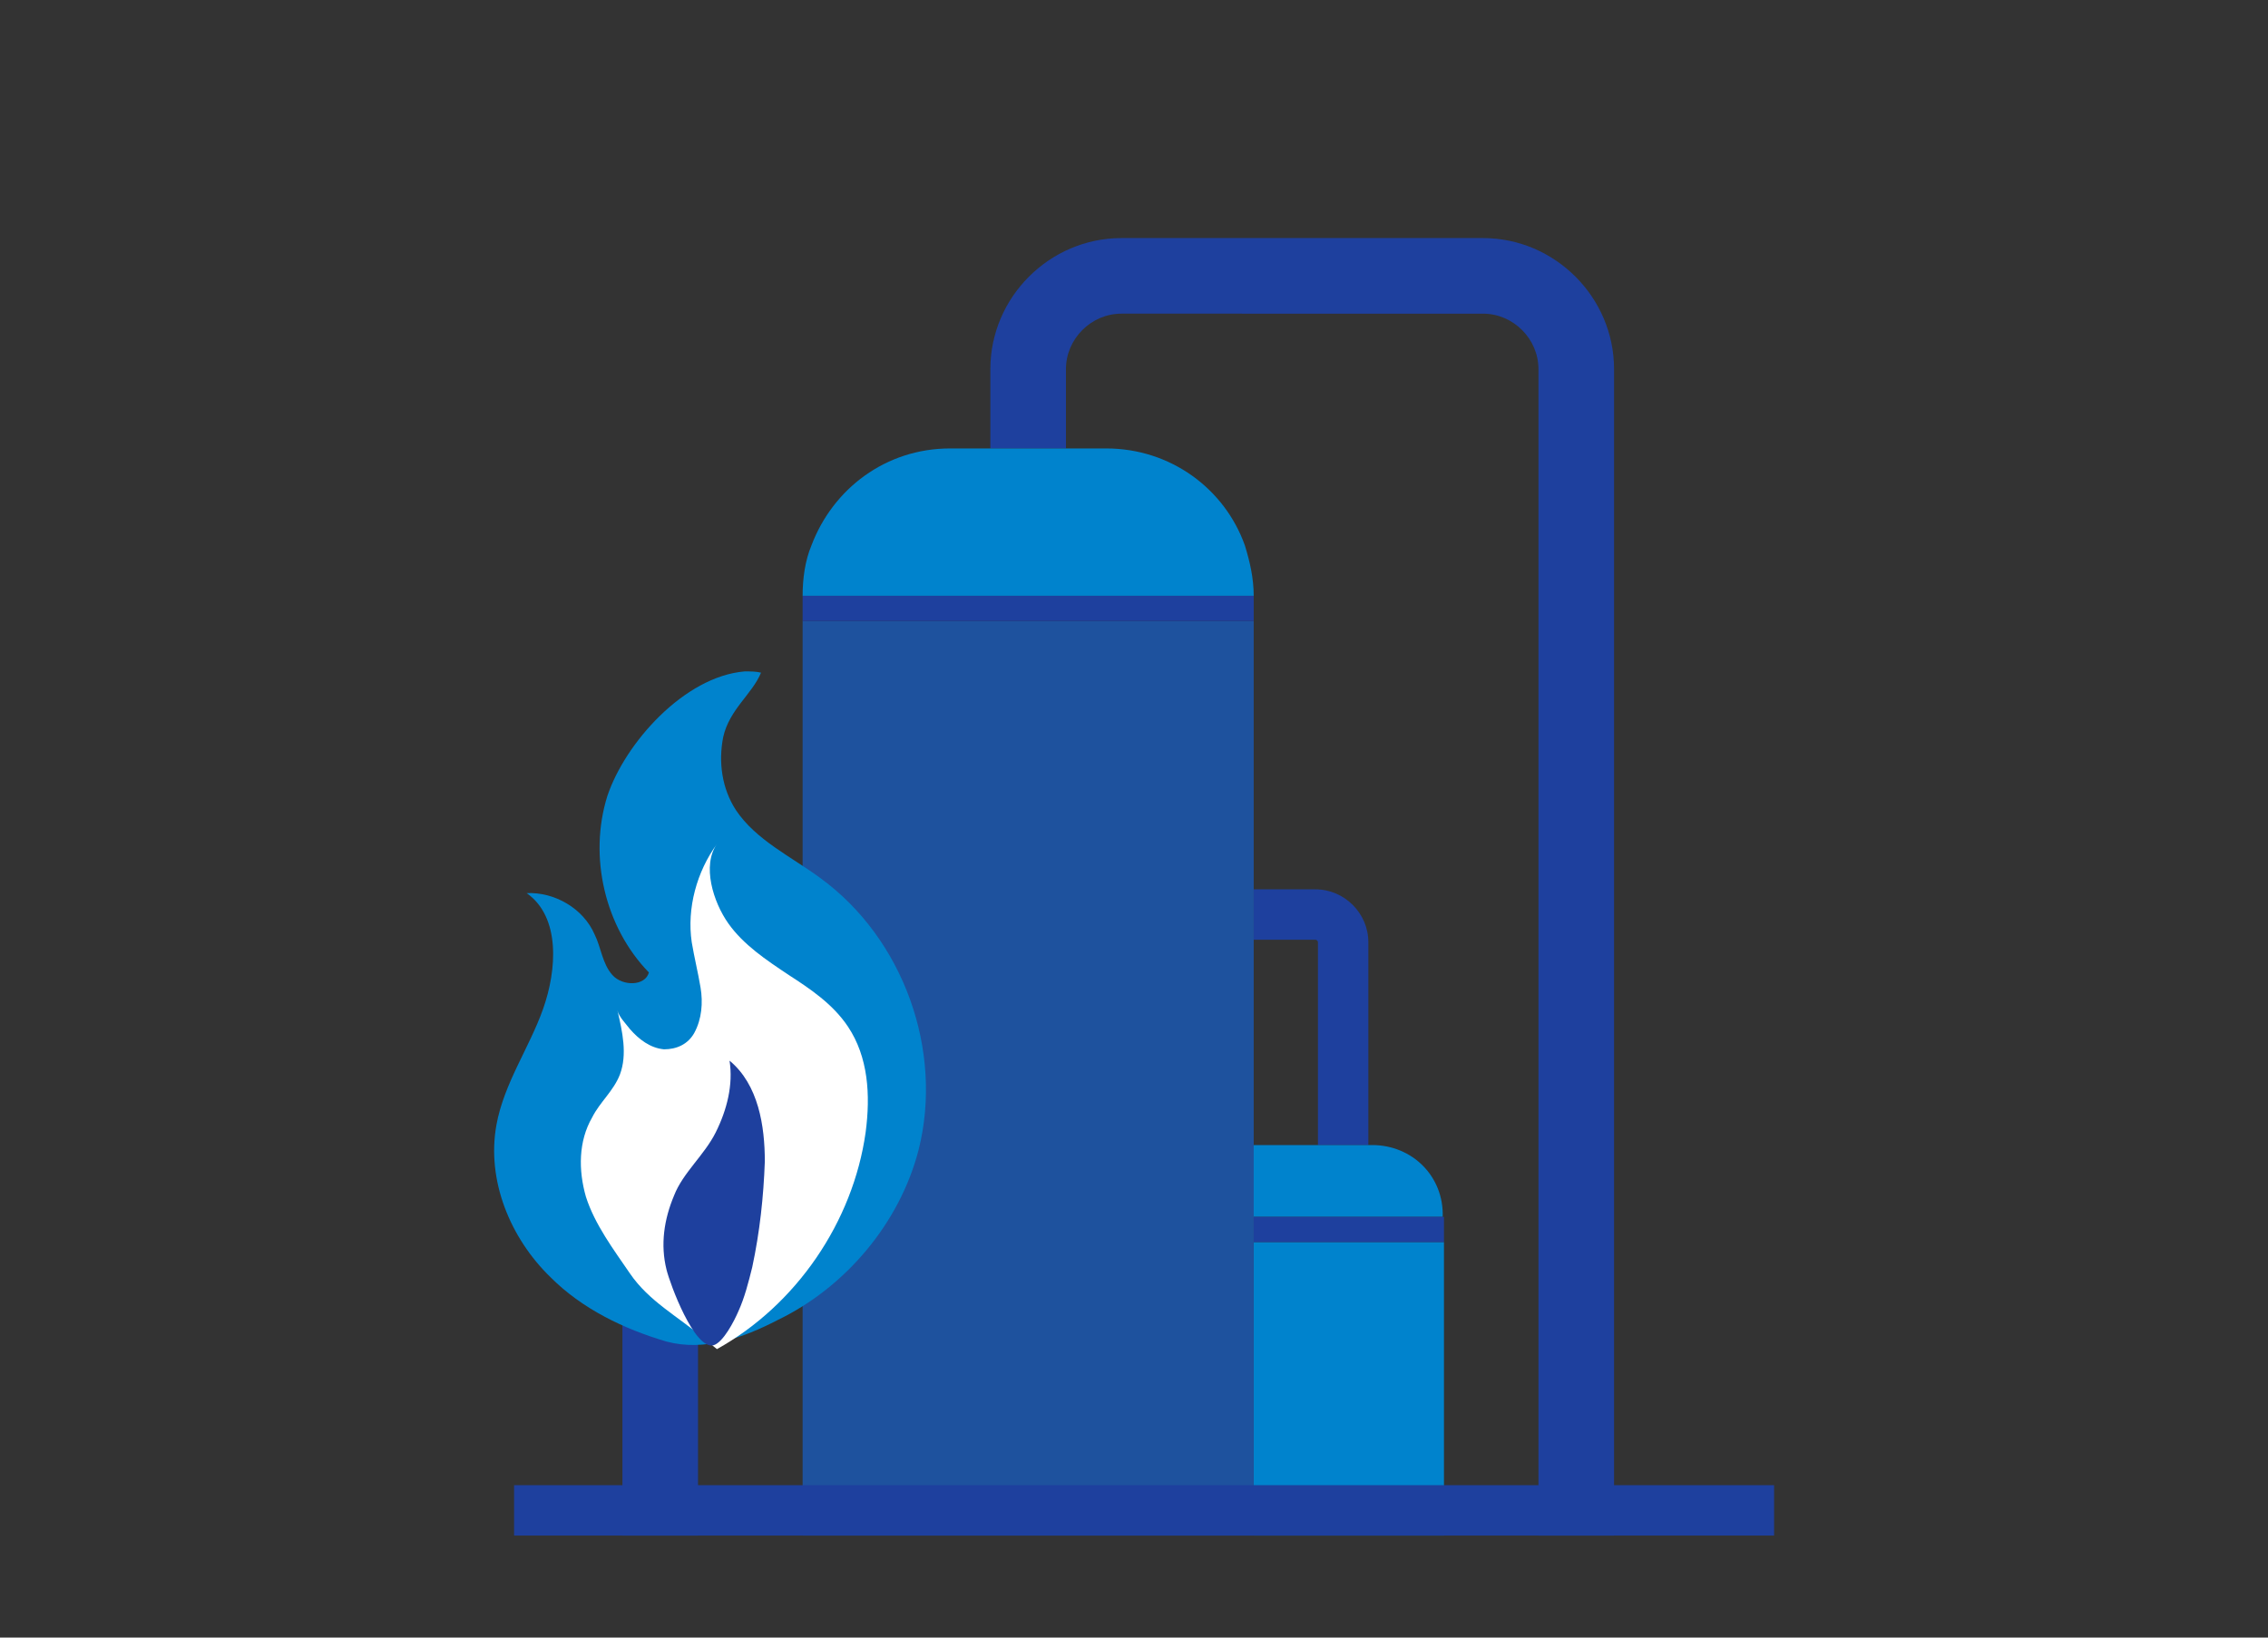 <?xml version="1.0" encoding="utf-8"?>
<!-- Generator: Adobe Illustrator 28.3.0, SVG Export Plug-In . SVG Version: 6.00 Build 0)  -->
<svg version="1.1" id="_レイヤー_2" xmlns="http://www.w3.org/2000/svg" xmlns:xlink="http://www.w3.org/1999/xlink" x="0px"
	 y="0px" viewBox="0 0 180 130" style="enable-background:new 0 0 180 130;" xml:space="preserve">
<rect x="0" y="0" width="180" height="130" fill="#333333" stroke="none"/>
<style type="text/css">
	.st0{fill:#1E409E;}
	.st1{fill:#0083CD;}
	.st2{fill:#1E529E;}
	.st3{fill:#FFFFFF;}
</style>
<g id="_レイヤー_8">
	<g>
		<g>
			<path class="st0" d="M108.6,90.9h-4V74.8c0-0.1-0.1-0.2-0.2-0.2h-4.9v-4h4.9c2.3,0,4.2,1.9,4.2,4.2V90.9z"/>
			<path class="st0" d="M55.4,121.9h-6V94.8c0-4.9,4-8.9,8.9-8.9h5.4v6h-5.4c-1.6,0-2.9,1.3-2.9,2.9V121.9z"/>
			<path class="st0" d="M128.1,121.9h-6V29.3c0-2.4-2-4.4-4.4-4.4H89c-2.4,0-4.4,2-4.4,4.4v6.3h-6v-6.3c0-5.7,4.7-10.4,10.4-10.4
				h28.7c5.7,0,10.4,4.7,10.4,10.4V121.9z"/>
			<polygon class="st1" points="99.5,98.6 99.5,121.9 114.6,121.9 114.6,103.4 114.6,99.4 114.6,98.6 101.5,98.6 			"/>
			<path class="st1" d="M108.9,90.9h-6.6h-2.9v5.7h15.1C114.6,93.4,112.1,90.9,108.9,90.9z"/>
			<rect x="63.7" y="49.3" class="st2" width="35.8" height="72.6"/>
			<rect x="40.8" y="117.9" class="st0" width="100" height="4"/>
			<path class="st1" d="M99.5,47.3c0-1.4-0.3-2.7-0.7-4c-1.6-4.5-5.9-7.7-11-7.7H75.4c-5.1,0-9.3,3.2-11,7.7c-0.5,1.2-0.7,2.6-0.7,4
				H99.5L99.5,47.3z"/>
			<rect x="99.5" y="96.6" class="st0" width="15.1" height="2"/>
			<rect x="63.7" y="47.3" class="st0" width="35.8" height="2"/>
			<g>
				<path class="st1" d="M59.1,53.3c-4.8,0.4-9.5,5.7-10.9,9.9C46.7,68,48,73.6,51.5,77.2c-0.3,1.1-2.1,1.1-2.9,0.2
					s-0.9-2.2-1.4-3.2c-0.9-2.1-3.2-3.4-5.4-3.3c2.7,1.9,2.4,6.1,1.3,9.2c-1.1,3.1-3.1,5.9-3.7,9.2c-0.8,4.4,1.1,9,4.3,12.1
					c2.5,2.5,5.8,4.1,9.2,5.1c3,0.8,6.1-0.3,8.8-1.7c5.4-2.6,9.7-7.7,11.2-13.5c2-7.9-1.2-16.8-7.8-21.6c-2.3-1.7-5.1-3-6.7-5.4
					c-1.1-1.7-1.4-3.8-1-5.8c0.5-2.2,2.3-3.4,3-5.1C60,53.3,59.6,53.3,59.1,53.3L59.1,53.3z"/>
				<path class="st3" d="M67.3,81.5c-1.2-1.8-3-3-4.7-4.1c-1.8-1.2-3.6-2.4-4.8-4.1s-2.1-4.6-0.9-6.3c-1.6,2.2-2.4,5.1-2,7.8
					c0.2,1.2,0.5,2.4,0.7,3.6c0.2,1.2,0.1,2.5-0.5,3.6c-0.5,0.9-1.4,1.3-2.4,1.3c-1.1-0.1-2-0.8-2.7-1.6c-0.3-0.4-0.9-1-1-1.5
					c0.4,1.7,0.8,3.5,0.2,5.1c-0.5,1.3-1.6,2.2-2.2,3.4c-1.1,1.9-1.1,4.2-0.5,6.3c0.7,2.2,2.2,4.2,3.5,6.1c1.5,2.2,3.8,3.4,5.8,5.1
					l1.1,0.9c6.3-3.5,10.8-10.1,11.8-17.2C69.1,86.9,68.9,83.9,67.3,81.5z"/>
				<path class="st0" d="M57.9,84.2c0.3,1.9-0.2,3.9-1.1,5.7c-0.9,1.8-2.6,3.2-3.3,5c-0.8,1.9-1.1,3.9-0.6,5.9
					c0.3,1.2,2.2,6.3,3.7,6c0.8-0.2,1.7-2,2-2.7c0.5-1.1,0.8-2.3,1.1-3.5c0.6-2.8,0.9-5.6,1-8.4C60.7,89.4,60.2,86.1,57.9,84.2
					L57.9,84.2L57.9,84.2z"/>
			</g>
		</g>
	</g>
</g>
</svg>
